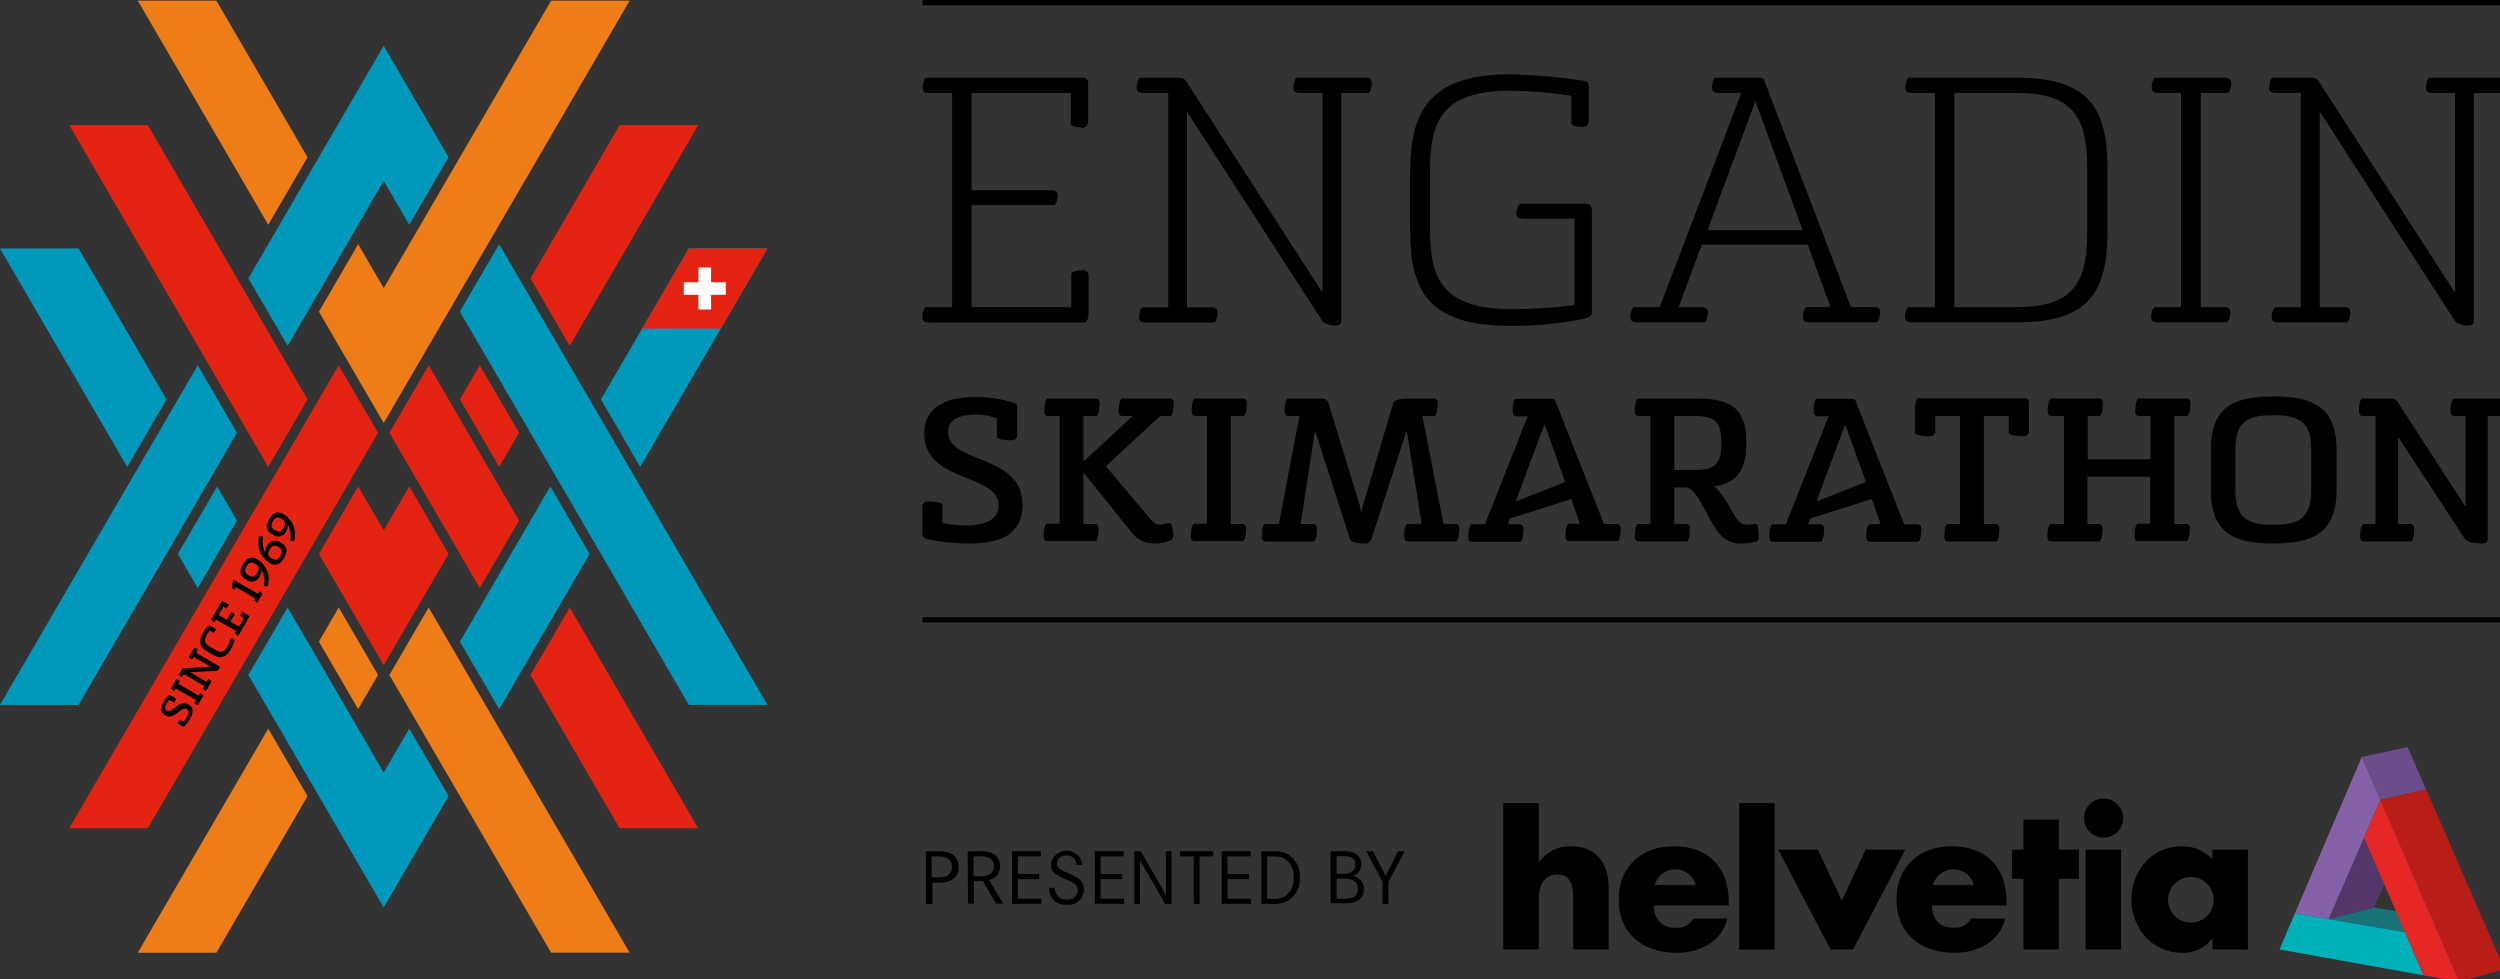 <?xml version="1.0" encoding="UTF-8"?>
<!DOCTYPE svg PUBLIC '-//W3C//DTD SVG 1.1//EN' 'http://www.w3.org/Graphics/SVG/1.1/DTD/svg11.dtd'>
<svg clip-rule="evenodd" fill-rule="evenodd" stroke-linejoin="round" stroke-miterlimit="2" version="1.1" viewBox="0 0 485 190" xml:space="preserve" xmlns="http://www.w3.org/2000/svg" xmlns:serif="http://www.serif.com/">


	<rect x="0" y="0" width="485" height="190" fill="#333333" stroke="none"/>


	<path d="m193.4 84.624v-3.428c-1.266-0.525-2.627-0.783-3.997-0.759-3.707 0-5.477 1.151-5.477 3.34 0 6.324 14.445 4.161 14.445 14.18 0 5.73-4.275 7.475-10.246 7.475-2.663 6e-3 -5.319-0.253-7.931-0.771-1.037-0.279-1.265-0.582-1.265-1.164v-5.313c0.019-0.255 0.14-0.492 0.334-0.658 0.195-0.166 0.448-0.248 0.703-0.227 0.848 0 2.884 0.076 2.884 0.658v3.541c1.554 0.28 3.128 0.432 4.706 0.456 3.542 0 6.198-1.189 6.198-3.884 0-6.236-14.445-4.389-14.445-13.914 0-5.781 5.123-7.134 9.904-7.134 2.543-0.014 5.074 0.366 7.501 1.126 0.316 0.114 0.62 0.303 0.62 0.657v5.731c0 0.581-0.544 0.885-1.113 0.885-0.772 0-2.859-0.114-2.859-0.696" fill-rule="nonzero" />
	<path d="m223.03 100.54c0.886 1.075 1.43 1.265 2.125 1.265 0.485-0.054 0.961-0.169 1.417-0.342 0.544-0.075 0.658 0.304 0.734 0.57 0.43 1.429 0.468 2.277 0 2.707-0.969 0.446-2.02 0.683-3.087 0.695-1.701 0.105-3.353-0.593-4.465-1.884l-9.588-11.903v10.005h2.163c0.658 0 0.797 0.43 0.797 0.974s-0.114 2.366-0.62 2.366h-9.247c-0.657 0-0.809-0.43-0.809-1 0-0.569 0.114-2.39 0.696-2.39h2.428v-20.897h-2.163c-0.658 0-0.809-0.43-0.809-0.961 0-0.532 0.113-2.429 0.657-2.429h9.247c0.645 0 0.81 0.43 0.81 0.999s-0.114 2.391-0.696 2.391h-2.429v8.854l9.551-8.854h-1.923c-0.658 0-0.81-0.43-0.81-0.961 0-0.532 0.114-2.429 0.696-2.429h9.209c0.645 0 0.797 0.43 0.797 0.999s-0.114 2.391-0.646 2.391h-1.998l-10.524 9.74 8.487 10.094z" fill-rule="nonzero" serif:id="Path" />
	<path d="m238.76 80.703v20.947h2.164c0.657 0 0.809 0.43 0.809 0.974s-0.126 2.366-0.658 2.366h-9.246c-0.658 0-0.81-0.43-0.81-1 0-0.569 0.114-2.39 0.696-2.39h2.428v-20.897h-2.15c-0.658 0-0.822-0.43-0.822-0.961 0-0.532 0.114-2.429 0.658-2.429h9.246c0.658 0 0.81 0.43 0.81 0.999s-0.114 2.391-0.696 2.391h-2.429z" fill-rule="nonzero" serif:id="Path" />
	<path d="m256.45 77.313c0.556-4e-3 1.057 0.332 1.265 0.847l5.983 19.569c0.186 0.653 0.313 1.322 0.379 1.998 0.059-0.681 0.204-1.353 0.431-1.998l5.806-19.607c0.227-0.695 2.087-0.809 2.972-0.809h4.845c0.658 0 0.809 0.43 0.809 0.999s-0.113 2.391-0.695 2.391h-2.302l4.085 20.947h2.265c0.657 0 0.809 0.43 0.809 0.974s-0.114 2.416-0.696 2.416h-9.183c-0.658 0-0.81-0.43-0.81-0.999s0.114-2.391 0.646-2.391h2.744l-2.909-18.164-6.818 21.074c-0.172 0.548-0.691 0.911-1.265 0.885-0.923 0-2.732-0.114-2.922-0.885l-6.78-21.074-2.783 18.177h2.353c0.658 0 0.81 0.43 0.81 0.974s-0.114 2.416-0.658 2.416h-9.247c-0.645 0-0.797-0.43-0.797-0.999 0-0.57 0.114-2.391 0.683-2.391h2.631l3.998-20.96h-2.088c-0.645 0-0.796-0.43-0.796-0.974s0.113-2.416 0.657-2.416h6.578z" fill-rule="nonzero" serif:id="Path" />
	<path d="m306.49 101.65-1.645-4.845-11.941 3.795-0.417 1.113h2.239c0.645 0 0.835 0.431 0.835 0.974 0 0.544-0.114 2.416-0.683 2.416h-9.209c-0.658 0-0.81-0.43-0.81-0.999s0.114-2.391 0.696-2.391h2.53l8.273-20.947h-2.075c-0.658 0-0.809-0.43-0.809-0.974s0-2.416 0.657-2.416h6.856c0.38 0 0.658 0.076 0.772 0.468l9.411 23.806h2.416c0.658 0 0.848 0.43 0.848 0.974s-0.165 2.366-0.734 2.366h-9.196c-0.658 0-0.81-0.43-0.81-1 0-0.569 0.114-2.39 0.696-2.39l2.1 0.05zm-12.447-4.351 9.601-3.795-4.01-11.245-5.591 15.04z" fill-rule="nonzero" />
	<path d="m327.23 94.567h-2.429v7.083h2.239c0.658 0 0.81 0.43 0.81 0.974s-0.114 2.416-0.658 2.416h-9.247c-0.645 0-0.809-0.43-0.809-0.999s0.114-2.391 0.696-2.391h2.352v-20.947h-2.239c-0.645 0-0.809-0.43-0.809-0.961 0-0.532 0.114-2.429 0.696-2.429h11.055c6.666 0 9.905 1.581 9.905 8.627 0 5.591-2.05 7.741-6.173 8.399 1.147 1.199 2.134 2.543 2.934 3.997 1.417 2.53 1.885 3.466 3.504 3.466 0.426-5e-3 0.85-0.056 1.265-0.152 0.392-0.076 0.658 0 0.696 0.544 0.228 1.657 0.316 2.619-0.19 2.846-0.948 0.281-1.933 0.414-2.922 0.392-1.114 0.062-2.219-0.226-3.162-0.822-1.392-0.949-2.429-2.757-4.01-5.768-1.809-3.314-2.53-4.086-3.542-4.275m1.695-3.39c4.048 0 5.06-1.354 5.06-5.237 0-3.884-1.037-5.237-5.06-5.237h-4.086v10.474h4.086z" fill-rule="nonzero" serif:id="Shape" />
	<path d="m364.83 101.65-1.695-4.845-11.954 3.795-0.418 1.113h2.277c0.658 0 0.848 0.431 0.848 0.974 0 0.544-0.114 2.416-0.696 2.416h-9.133c-0.657 0-0.809-0.43-0.809-0.999s0.114-2.391 0.683-2.391h2.53l8.285-20.947h-2.074c-0.658 0-0.81-0.43-0.81-0.974s0-2.416 0.645-2.416h6.73c0.392 0 0.657 0.076 0.771 0.468l9.399 23.869h2.479c0.658 0 0.847 0.431 0.847 0.974 0 0.544-0.113 2.416-0.695 2.416h-9.196c-0.658 0-0.81-0.43-0.81-0.999s0.114-2.391 0.696-2.391l2.1-0.063zm-12.447-4.351 9.6-3.795-4.009-11.182-5.591 14.977z" fill-rule="nonzero" serif:id="Shape" />
	<path d="m389.69 83.979v-3.276h-4.82v20.947h2.201c0.658 0 0.81 0.43 0.81 0.974s-0.114 2.416-0.645 2.416h-9.247c-0.658 0-0.81-0.43-0.81-0.999s0.114-2.391 0.696-2.391h2.378v-20.947h-4.807v3.036c-0.04 0.533-0.503 0.934-1.037 0.898-0.809 0-2.935-0.127-2.935-0.658v-4.288c0-0.62 0.114-2.429 0.696-2.429h20.644c0.658 0 0.809 0.43 0.809 1v5.464c-0.015 0.257-0.135 0.496-0.33 0.663-0.196 0.167-0.451 0.247-0.707 0.223-0.809 0-2.884-0.114-2.884-0.684" fill-rule="nonzero" serif:id="Path" />
	<path d="m414.9 104.99c-0.658 0-0.81-0.43-0.81-1 0-0.569 0.114-2.39 0.696-2.39h2.353v-9.108h-12.182v9.158h2.125c0.658 0 0.81 0.43 0.81 0.974s-0.114 2.416-0.658 2.416h-9.246c-0.646 0-0.81-0.43-0.81-0.999s0.114-2.391 0.696-2.391h2.53v-20.947h-2.353c-0.645 0-0.81-0.43-0.81-0.961 0-0.532 0.114-2.429 0.696-2.429h9.209c0.657 0 0.809 0.43 0.809 0.999s-0.114 2.391-0.658 2.391h-2.276v8.399h12.181v-8.399h-2.163c-0.658 0-0.81-0.43-0.81-0.961 0-0.532 0.114-2.429 0.696-2.429h9.196c0.658 0 0.822 0.43 0.822 0.999s-0.114 2.391-0.657 2.391h-2.467v20.947h2.226c0.658 0 0.81 0.43 0.81 0.974s-0.19 2.366-0.721 2.366h-9.234z" fill-rule="nonzero" serif:id="Path" />
	<path d="m440.79 105.43c-7.982 0-11.903-2.53-11.903-10.435v-7.59c0-7.906 3.795-10.486 11.903-10.486h0.531c8.007 0 11.979 2.53 11.979 10.486v7.59c0 7.855-3.972 10.435-11.979 10.435h-0.531zm7.59-18.025c0-4.819-1.493-6.856-7.122-6.856h-0.531c-5.591 0-7.059 2.037-7.059 6.856v7.59c0 4.806 1.582 6.805 7.059 6.805h0.531c5.502 0 7.122-1.999 7.122-6.805v-7.59z" fill-rule="nonzero" serif:id="Shape" />
	<path d="m482.62 80.703v23.958c0 0.455-0.544 0.771-1.163 0.771-0.886 0-2.695-0.164-3.15-0.733l-13.092-19.948v16.899h2.302c0.658 0 0.848 0.43 0.848 0.974s-0.114 2.416-0.696 2.416h-8.969c-0.657 0-0.847-0.43-0.847-0.999s0.114-2.391 0.696-2.391h2.302v-20.947h-2.378c-0.658 0-0.848-0.43-0.848-0.961 0-0.532 0.114-2.429 0.696-2.429h5.654c0.539 0.014 1.026 0.326 1.265 0.809l13.092 20.239v-17.658h-2.125c-0.658 0-0.809-0.43-0.809-0.961 0-0.532 0.113-2.429 0.695-2.429h8.981c0.645 0 0.797 0.43 0.797 0.999s-0.114 2.391-0.645 2.391h-2.606z" fill-rule="nonzero" serif:id="Path" />
	<path d="m298.52 155.79v11.486h0.076c1.396-2.029 3.737-3.199 6.198-3.099 4.908 0 7.286 3.251 7.286 8.159v11.865h-6.881v-9.93c0-2.277-0.329-4.617-3.087-4.617-2.757 0-3.592 2.378-3.592 4.617v9.93h-6.882v-28.411h6.882z" fill-rule="nonzero" serif:id="Path" />
	<path d="m335.38 175.66h-14.471c-0.15 1.183 0.256 2.37 1.099 3.214 0.844 0.843 2.031 1.249 3.214 1.099 1.349 0.107 2.634-0.593 3.277-1.784h6.615c-1.1 4.579-5.439 6.654-9.854 6.654-6.425 0-11.232-3.63-11.232-10.309 0-6.464 4.427-10.36 10.739-10.36 6.717 0 10.613 4.162 10.613 10.765v0.721zm-6.388-3.96c-0.481-1.805-2.116-3.061-3.985-3.061-1.868 0-3.503 1.256-3.984 3.061h7.969z" fill-rule="nonzero" serif:id="Shape" />
	<rect x="337.4" y="155.79" width="6.869" height="28.423" />
	<path d="m357.31 174.76 4.617-9.942h7.704l-10.132 19.379h-4.377l-10.158-19.379h7.704l4.642 9.942z" fill-rule="nonzero" serif:id="Path" />
	<path d="m389.27 175.66h-14.458c0 2.795 1.467 4.313 4.301 4.313 1.352 0.106 2.64-0.593 3.289-1.784h6.602c-1.087 4.579-5.439 6.654-9.853 6.654-6.426 0-11.22-3.63-11.22-10.309 0-6.464 4.414-10.36 10.726-10.36 6.73 0 10.613 4.162 10.613 10.765v0.721zm-6.325-3.96c-0.481-1.805-2.116-3.061-3.984-3.061s-3.503 1.256-3.985 3.061h7.969z" fill-rule="nonzero" serif:id="Shape" />
	<path d="m399.42 184.2h-6.869v-13.712h-2.239v-5.667h2.239v-5.819h6.869v5.819h3.896v5.667h-3.896v13.712z" fill-rule="nonzero" serif:id="Path" />
	<path d="m411.9 158.7c0 2.096-1.699 3.795-3.795 3.795s-3.795-1.699-3.795-3.795 1.699-3.795 3.795-3.795c2.079 0.04 3.754 1.716 3.795 3.795m-0.405 25.501h-6.881v-19.379h6.881v19.379z" fill-rule="nonzero" serif:id="Shape" />
	<path d="m436.09 184.2h-6.881v-2.151h-0.063c-1.357 1.859-3.558 2.91-5.857 2.796-5.755 0-9.79-4.794-9.79-10.36s3.959-10.309 9.714-10.309c2.27-0.058 4.454 0.864 5.996 2.53v-1.885h6.881v19.379zm-15.482-9.639c0 2.445 1.982 4.427 4.427 4.427s4.427-1.982 4.427-4.427-1.982-4.427-4.427-4.427-4.427 1.982-4.427 4.427" fill-rule="nonzero" serif:id="Shape" />
	<path d="m460.59 176.05-8.829 2.264 6.856-15.85 8.867-2.1-6.894 15.686z" fill="#53376a" fill-rule="nonzero" serif:id="Path" />
	<path d="m458.17 146.87 8.905-1.948 3.567 8.209-8.854 2.037-3.618-8.298z" fill="#6c4d8c" fill-rule="nonzero" serif:id="Path" />
	<path d="m445.21 177.2 12.965-30.333 3.618 8.298-10.031 23.148-6.552-1.113z" fill="#8562a7" fill-rule="nonzero" serif:id="Path" />
	<path d="m451.76 178.32 8.829-2.264 14.787 2.466-8.804 2.34-14.812-2.542z" fill="#187278" fill-rule="nonzero" serif:id="Path" />
	<path d="m470.19 189.22-27.968-5.022 2.986-6.995 21.364 3.655 3.618 8.362z" fill="#00b1b9" fill-rule="nonzero" serif:id="Path" />
	<path d="m461.78 155.17 8.867-2.037 15.205 34.874-8.753 2.454-15.319-35.291z" fill="#b91d18" fill-rule="nonzero" serif:id="Path" />
	<path d="m458.62 162.48 3.162-7.299 15.319 35.279-6.907-1.239-11.574-26.741z" fill="#e52825" fill-rule="nonzero" serif:id="Path" />
	<rect x="178.96" y="119.73" width="306.9" height="1.025" serif:id="Rectangle" />
	<rect x="178.96" width="306.9" height="1.025" serif:id="Rectangle" />
	<path d="m188.48 39.795v19.771h19.354v-6.439c0-0.392 1.189-0.721 2.315-0.721 0.797 0 1.05 0.595 1.05 1.455v6.729c0 0.924-0.329 1.974-0.721 1.974h-30.359c-0.721 0-1.176-0.266-1.176-0.987 0-0.936 0.329-1.986 0.721-1.986h5.059v-41.553h-4.553c-0.721 0-1.177-0.266-1.177-0.987 0-0.923 0.329-1.973 0.721-1.973h30.194c0.721 0 1.189 0.253 1.189 0.987v7.248c0 0.797-0.329 1.442-1.062 1.442-1.113 0-2.302-0.316-2.302-0.721v-5.996h-19.253v18.86h15.433c0.721 0 1.264 0.203 1.264 0.911 0 0.987-0.328 1.986-0.733 1.986h-15.964z" fill-rule="nonzero" serif:id="Path" />
	<path d="m260.21 18.038v44.273c0 0.468-0.405 0.86-1.063 0.86-0.909 0.043-1.804-0.235-2.53-0.784l-26.336-40.719v37.948h4.744c0.721 0 1.176 0.253 1.176 0.987s-0.316 1.973-0.721 1.973h-13.307c-0.733 0-1.189-0.265-1.189-0.986 0-0.924 0.329-1.974 0.721-1.974h4.946v-41.578h-4.883c-0.721 0-1.265-0.266-1.265-0.987 0-0.923 0.329-1.973 0.721-1.973h7.78c0.556 0.06 1.038 0.412 1.265 0.923l26.31 40.795v-38.758h-4.477c-0.734 0-1.189-0.266-1.189-0.987 0-0.923 0.328-1.973 0.721-1.973h13.319c0.721 0 1.189 0.253 1.189 0.987 0 0.923-0.329 1.973-0.721 1.973h-5.211z" fill-rule="nonzero" serif:id="Path" />
	<path d="m307.9 39.529c0.658 0 0.923 0.582 0.923 1.379v19.518c0 0.734-0.139 1.126-2.049 1.518-4.582 0.897-9.245 1.321-13.914 1.265-17.798 0-19.316-8.855-19.316-20.037v-8.652c0-11.005 1.974-20.112 19.392-20.112 4.786 0.116 9.561 0.539 14.293 1.265 0.734 0.189 0.987 0.392 0.987 1.113v6.388c0 0.797-0.253 1.454-0.987 1.454-1.113 0-2.365-0.189-2.365-0.721v-5.338c-3.928-0.599-7.892-0.928-11.865-0.986-15.103 0-15.571 7.969-15.571 16.937v8.576c0 9.019 0.543 16.875 15.761 16.875 4.103 0.014 8.202-0.248 12.27-0.785v-16.76h-9.703c-0.847 0-1.568-0.202-1.568-0.911 0-0.999 0.455-1.986 0.847-1.986h12.865z" fill-rule="nonzero" serif:id="Path" />
	<path d="m355.12 59.578-4.415-12.13h-20.555l-4.49 12.13h4.49c0.721 0 1.189 0.317 1.189 0.987 0 0.923-0.341 1.973-0.734 1.973h-13.104c-0.721 0-1.189-0.265-1.189-0.986 0-0.936 0.341-1.974 0.733-1.974h4.946l15.825-41.54h-4.428c-0.721 0-1.265-0.266-1.265-0.987s0.203-1.973 0.734-1.973h8.171c0.532 0 1.126 0 1.265 0.595l16.786 43.905h4.478c0.734 0 1.189 0.253 1.189 0.987s-0.329 1.973-0.721 1.973h-13.054c-0.734 0-1.189-0.265-1.189-0.986 0-0.936 0.329-1.974 0.721-1.974h4.617zm-23.869-14.913h18.468l-9.171-25.046-9.297 25.046z" fill-rule="nonzero" serif:id="Shape" />
	<path d="m391.13 15.078c13.319 0 17.709 5.06 17.709 17.393v12.725c0 12.649-4.744 17.342-17.709 17.342h-20.366c-0.721 0-1.189-0.265-1.189-0.986 0-0.924 0.329-1.974 0.734-1.974h5.059v-41.54h-4.553c-0.721 0-1.189-0.266-1.189-0.987 0-0.923 0.329-1.973 0.733-1.973h20.771zm13.787 17.33c0-9.69-2.833-14.37-13.648-14.37h-12.131v41.54h12.131c10.815 0 13.648-4.617 13.648-14.319v-12.851z" fill-rule="nonzero" serif:id="Shape" />
	<path d="m426.95 18.038v41.54h4.553c0.721 0 1.177 0.253 1.177 0.987s-0.317 1.973-0.721 1.973h-13.447c-0.721 0-1.189-0.265-1.189-0.986 0-0.924 0.329-1.974 0.734-1.974h5.06v-41.54h-4.427c-0.722 0-1.265-0.266-1.265-0.987 0-0.923 0.328-1.973 0.721-1.973h13.458c0.722 0 1.265 0.253 1.265 0.987 0 0.923-0.328 1.973-0.796 1.973h-5.123z" fill-rule="nonzero" serif:id="Path" />
	<path d="m479.92 18.038v44.273c0 0.468-0.392 0.86-1.05 0.86-0.909 0.043-1.804-0.235-2.529-0.784l-26.311-40.744v37.948h4.756c0.721 0 1.176 0.253 1.176 0.987 0 0.733-0.328 1.973-0.721 1.973h-13.357c-0.721 0-1.189-0.266-1.189-0.987 0-0.923 0.341-1.973 0.733-1.973h4.934v-41.553h-4.896c-0.721 0-1.265-0.266-1.265-0.987 0-0.923 0.329-1.973 0.721-1.973h7.78c0.558 0.055 1.042 0.409 1.265 0.923l26.31 40.795v-38.758h-4.452c-0.734 0-1.202-0.266-1.202-0.987 0-0.923 0.342-1.973 0.734-1.973h13.32c0.721 0 1.176 0.253 1.176 0.987 0 0.923-0.316 1.973-0.721 1.973h-5.212z" fill-rule="nonzero" serif:id="Path" />
	<path d="m45.98 83.966-7.615-13.104-38.365 65.89h15.242l30.738-52.786z" fill="#0099bc" fill-rule="nonzero" serif:id="Path" />
	<path d="M74.441,35.089L79.4,43.602L87.028,30.51L74.441,8.892L48.181,54L55.809,67.092L74.441,35.089Z" fill="#0099bc" fill-rule="nonzero" serif:id="Path" />
	<path d="m133.64 136.75h15.243l-52.04-89.38-7.627 13.092 44.424 76.288z" fill="#0099bc" fill-rule="nonzero" serif:id="Path" />
	<path d="m124.2 90.582 24.679-42.375h-15.243l-17.064 29.283 7.628 13.092z" fill="#0099bc" fill-rule="nonzero" serif:id="Path" />
	<path d="m114.38 107.46-7.614-13.092-17.545 30.118 7.627 13.092 17.532-30.118z" fill="#0099bc" fill-rule="nonzero" serif:id="Path" />
	<path d="m74.441 176.05 12.587-21.618-7.628-13.08-4.959 8.514-18.632-32.016-7.628 13.092 26.26 45.108z" fill="#0099bc" fill-rule="nonzero" serif:id="Path" />
	<path d="m34.507 107.46 3.858 6.628 7.615-13.092-3.858-6.628-7.615 13.092z" fill="#0099bc" fill-rule="nonzero" serif:id="Path" />
	<path d="m32.306 77.49-17.051-29.283h-15.255l24.679 42.375 7.627-13.092z" fill="#0099bc" fill-rule="nonzero" serif:id="Path" />
	<path d="m69.483 137.57 3.858-6.628-7.628-13.092-3.845 6.628 7.615 13.092z" fill="#ef7d17" fill-rule="nonzero" serif:id="Path" />
	<path d="m52.039 141.36-25.311 43.464h15.255l17.684-30.371-7.628-13.093z" fill="#ef7d17" fill-rule="nonzero" serif:id="Path" />
	<path d="m106.91 184.82h15.243l-38.986-66.966-7.627 13.092 31.37 53.874z" fill="#ef7d17" fill-rule="nonzero" serif:id="Path" />
	<path d="m122.16 0.126h-15.243l-32.471 55.759-4.958-8.513-7.615 13.092 12.573 21.605 47.714-81.943z" fill="#ef7d17" fill-rule="nonzero" serif:id="Path" />
	<path d="m59.667 30.51-17.684-30.384h-15.255l25.311 43.476 7.628-13.092z" fill="#ef7d17" fill-rule="nonzero" serif:id="Path" />
	<path d="m87.028 107.46-7.628-13.092-4.959 8.513-4.958-8.513-7.615 13.092 12.573 21.605 12.587-21.605z" fill="#e42313" fill-rule="nonzero" serif:id="Path" />
	<path d="m96.843 90.582 3.858-6.616-7.627-13.104-3.858 6.628 7.627 13.092z" fill="#e42313" fill-rule="nonzero" serif:id="Path" />
	<path d="m110.52 67.092 24.932-42.818h-15.242l-17.305 29.726 7.615 13.092z" fill="#e42313" fill-rule="nonzero" serif:id="Path" />
	<path d="m52.039 90.582 7.628-13.092-30.991-53.216h-15.242l38.605 66.308z" fill="#e42313" fill-rule="nonzero" serif:id="Path" />
	<path d="m13.434 160.67h15.242l44.665-76.706-7.628-13.104-52.279 89.81z" fill="#e42313" fill-rule="nonzero" serif:id="Path" />
	<path d="m102.9 130.95 17.305 29.726h15.242l-24.919-42.818-7.628 13.092z" fill="#e42313" fill-rule="nonzero" serif:id="Path" />
	<path d="m83.169 70.862-7.627 13.104 17.532 30.118 7.627-13.092-17.532-30.13z" fill="#e42313" fill-rule="nonzero" serif:id="Path" />
	<path d="m133.63 48.207-9.057 15.546h15.255l9.044-15.546h-15.242z" fill="#e42313" fill-rule="nonzero" serif:id="Path" />
	<path d="m140.8 54.759h-2.846v-2.859h-2.454v2.859h-2.846v2.441h2.846v2.846h2.454v-2.846h2.846v-2.441z" fill="#fff" fill-rule="nonzero" serif:id="Path" />
	<path d="m33.546 136.14-0.645-0.38c-0.245 0.178-0.448 0.407-0.595 0.671-0.404 0.696-0.379 1.164 0 1.404 1.189 0.696 2.379-2.277 4.276-1.164 1.088 0.633 0.936 1.632 0.278 2.758-0.289 0.505-0.628 0.979-1.012 1.417-0.177 0.164-0.253 0.164-0.367 0.101l-0.936-0.544c-0.083-0.084-0.083-0.22 0-0.304 0.102-0.152 0.329-0.531 0.443-0.468l0.671 0.392c0.225-0.26 0.428-0.54 0.607-0.835 0.392-0.67 0.455-1.264 0-1.606-1.177-0.696-2.429 2.252-4.238 1.189-1.1-0.645-0.784-1.758-0.265-2.656 0.281-0.475 0.635-0.902 1.049-1.265 0.057-0.04 0.133-0.04 0.19 0l1.088 0.645c0.084 0.084 0.084 0.22 0 0.303-0.089 0.14-0.329 0.532-0.443 0.468" fill-rule="nonzero" serif:id="Path" />
	<path d="m34.583 132.65 3.96 2.315 0.24-0.405c0.076-0.127 0.177-0.114 0.278 0s0.443 0.291 0.38 0.392l-1.012 1.746c-0.076 0.126-0.177 0.113-0.291 0-0.114-0.114-0.43-0.291-0.367-0.393l0.266-0.468-3.96-2.302-0.24 0.405c-0.076 0.114-0.177 0.101-0.278 0s-0.443-0.291-0.38-0.392l1.012-1.746c0.076-0.126 0.177-0.101 0.278 0 0.102 0.101 0.443 0.279 0.38 0.392l-0.266 0.456z" fill-rule="nonzero" serif:id="Path" />
	<path d="m38.075 126.67 4.528 2.643c0.089 0 0.089 0.19 0 0.304s-0.329 0.493-0.493 0.519l-5.224 0.265 3.212 1.872 0.253-0.43c0-0.126 0.165-0.114 0.266 0s0.455 0.278 0.392 0.392l-0.999 1.695c0 0.127-0.165 0.114-0.278 0-0.114-0.114-0.443-0.278-0.38-0.392l0.266-0.443-3.972-2.314-0.266 0.455c-0.076 0.127-0.177 0.114-0.278 0s-0.443-0.278-0.38-0.392l0.62-1.075c0.066-0.094 0.177-0.147 0.291-0.139l5.275-0.253-3.339-1.936-0.228 0.392c-0.076 0.127-0.177 0.102-0.278 0-0.102-0.101-0.443-0.291-0.38-0.404l0.987-1.695c0.076-0.127 0.177-0.102 0.278 0 0.101 0.101 0.443 0.278 0.38 0.379l-0.253 0.557z" fill-rule="nonzero" serif:id="Path" />
	<path d="m41.401 122.76-0.721-0.417c-0.223 0.271-0.426 0.558-0.607 0.86-0.746 1.265-0.164 1.796 0.671 2.277l0.999 0.581c0.847 0.494 1.594 0.721 2.378-0.607 0.26-0.462 0.472-0.949 0.632-1.454 0-0.152 0.102-0.228 0.279-0.165s0.48 0.24 0.417 0.506c-0.158 0.573-0.392 1.121-0.696 1.632-1.049 1.796-2.175 1.809-3.516 1.024l-1.037-0.607c-1.265-0.746-1.91-1.745-0.823-3.605 0.291-0.48 0.63-0.929 1.012-1.341 0.102-0.101 0.203-0.164 0.355-0.075l1.049 0.619c0.084 0.084 0.084 0.22 0 0.304-0.088 0.164-0.341 0.531-0.442 0.468" fill-rule="nonzero" serif:id="Path" />
	<path d="m44.665 120.6 1.682 0.987 1-1.695-0.646-0.38c-0.101 0 0.102-0.455 0.19-0.62 0.089-0.164 0.177-0.164 0.278-0.101l0.785 0.468c0.126 0 0.455 0.278 0.392 0.392l-2.1 3.605c-0.076 0.127-0.177 0.101-0.278 0s-0.443-0.278-0.38-0.392l0.253-0.443-3.972-2.251-0.24 0.417c-0.076 0.127-0.164 0.114-0.266 0-0.101-0.114-0.442-0.291-0.392-0.405l2.037-3.529c0.063-0.126 0.164-0.101 0.278 0l1.025 0.595c0.072 0.088 0.072 0.215 0 0.303-0.089 0.152-0.342 0.532-0.456 0.468l-0.506-0.379-0.961 1.657 1.632 0.961 0.835-1.429c0.075-0.126 0.164-0.114 0.278 0s0.443 0.291 0.379 0.392l-0.847 1.379z" fill-rule="nonzero" serif:id="Path" />
	<path d="m49.548 116.11-3.707-2.163h-0.152l-0.075 0.304c0 0.139-0.14 0.126-0.228 0.076-0.089-0.051-0.456-0.266-0.43-0.418l0.202-0.923c0.013-0.121 0.052-0.237 0.114-0.342 0.076-0.139 0.177-0.075 0.304 0l4.452 2.53 0.203-0.354c0.075-0.126 0.164-0.101 0.278 0s0.443 0.278 0.379 0.392l-0.91 1.569c-0.076 0.114-0.178 0.101-0.279 0s-0.442-0.291-0.379-0.392l0.228-0.279z" fill-rule="nonzero" serif:id="Path" />
	<path d="m50.686 110.42c0.077 0.503-0.035 1.018-0.316 1.442-0.226 0.476-0.659 0.82-1.174 0.934-0.514 0.114-1.052-0.016-1.457-0.352-1.265-0.721-1.379-1.632-0.582-2.985 0.797-1.354 1.606-1.632 2.871-0.898 1.653 1.046 2.445 3.037 1.961 4.933 5e-3 0.108-0.062 0.206-0.165 0.24-0.24 0-0.657 0-0.619-0.253 0.202-1.049 0.018-2.136-0.519-3.061m-1.176-1.05c-0.595-0.341-1.139-0.468-1.695 0.494-0.557 0.961-0.178 1.404 0.43 1.758 0.607 0.354 1.113 0.455 1.657-0.481s0.278-1.379-0.392-1.771" fill-rule="nonzero" serif:id="Shape" />
	<path d="m51.546 107.3c-0.076-0.503 0.037-1.016 0.316-1.442 0.227-0.475 0.66-0.82 1.174-0.933 0.514-0.114 1.052 0.016 1.457 0.352 1.265 0.721 1.379 1.631 0.582 2.985-0.797 1.353-1.619 1.632-2.871 0.898-1.655-1.051-2.447-3.047-1.961-4.946 0-0.103 0.067-0.195 0.165-0.228 0.24 0 0.645 0.064 0.619 0.253-0.209 1.05-0.024 2.14 0.519 3.061m1.176 1.05c0.595 0.342 1.139 0.468 1.683-0.48 0.544-0.949 0.19-1.417-0.418-1.771-0.607-0.354-1.113-0.456-1.657 0.48s-0.278 1.379 0.392 1.771" fill-rule="nonzero" serif:id="Shape" />
	<path d="m55.784 101.66c0.078 0.503-0.035 1.018-0.317 1.442-0.222 0.479-0.655 0.827-1.171 0.942-0.516 0.114-1.056-0.019-1.46-0.36-1.265-0.709-1.378-1.619-0.582-2.986 0.797-1.366 1.62-1.619 2.872-0.885 1.656 1.043 2.449 3.037 1.961 4.933 5e-3 0.108-0.062 0.207-0.165 0.241-0.24 0-0.645 0-0.62-0.253 0.207-1.05 0.023-2.139-0.518-3.062m-1.177-1.037c-0.594-0.341-1.126-0.468-1.682 0.481-0.557 0.949-0.19 1.404 0.417 1.758s1.113 0.468 1.657-0.481c0.544-0.948 0.279-1.366-0.392-1.758" fill-rule="nonzero" serif:id="Shape" />
	<path d="m179.62 165.14h1.695c0.945-0.059 1.893 0.035 2.808 0.279 1.176 0.419 1.923 1.576 1.821 2.82 0.081 1.13-0.557 2.188-1.593 2.644-0.911 0.308-1.876 0.424-2.834 0.342h-0.632v4.161h-1.265v-10.246zm1.138 5.06h0.734c0.636 0.036 1.274-0.01 1.897-0.139 0.82-0.22 1.357-1.004 1.265-1.847 0.073-0.765-0.342-1.494-1.037-1.821-0.747-0.237-1.535-0.319-2.315-0.241h-0.594l0.05 4.048z" fill-rule="nonzero" serif:id="Shape" />
	<path d="m187.73 165.14h1.796c0.961-0.079 1.929 0.033 2.846 0.329 1.026 0.412 1.68 1.426 1.632 2.53 0.035 1.297-0.831 2.446-2.087 2.77l2.682 4.541h-1.367l-2.529-4.364h-1.771v4.364h-1.139l-0.063-10.17zm1.138 4.858h0.721c0.694 0.061 1.394-7e-3 2.062-0.203 0.735-0.268 1.205-0.99 1.151-1.771 0.051-0.694-0.331-1.348-0.961-1.644-0.731-0.253-1.509-0.335-2.277-0.24h-0.696v3.858z" fill-rule="nonzero" serif:id="Shape" />
	<path d="m197.46 169.56h4.149v0.986h-4.149v3.795h4.567v0.999h-5.705v-10.208h5.604v1h-4.466v3.428z" fill-rule="nonzero" serif:id="Path" />
	<path d="m209.98 167.78h-1.113c-2e-3 -0.508-0.216-0.993-0.591-1.336-0.374-0.344-0.876-0.515-1.382-0.473-0.456-0.049-0.913 0.089-1.266 0.382-0.352 0.293-0.571 0.717-0.606 1.174 0 0.447 0.235 0.86 0.619 1.088 0.227 0.147 0.464 0.278 0.709 0.392l1.1 0.493c1.518 0.683 2.037 1.025 2.429 1.619 0.566 0.968 0.53 2.174-0.091 3.107s-1.72 1.431-2.831 1.283c-0.908 0.099-1.813-0.209-2.472-0.841-0.66-0.632-1.005-1.524-0.943-2.435h1.113c-0.039 0.625 0.196 1.236 0.642 1.675s1.061 0.663 1.685 0.614c0.519 0.064 1.041-0.09 1.441-0.426 0.401-0.336 0.644-0.823 0.672-1.345 2e-3 -0.492-0.222-0.958-0.607-1.265-0.485-0.358-1.017-0.648-1.582-0.86-0.851-0.283-1.646-0.711-2.352-1.265-0.442-0.448-0.687-1.053-0.683-1.682 0.21-1.555 1.559-2.702 3.128-2.66s2.854 1.26 2.981 2.824" fill-rule="nonzero" serif:id="Path" />
	<path d="m213.52 169.56h4.149v0.986h-4.149v3.795h4.566v0.999h-5.704v-10.208h5.603v1h-4.465v3.428z" fill-rule="nonzero" serif:id="Path" />
	<path d="m220.07 165.14h1.24l4.895 8.501v-8.501h1.076v10.208h-1.24l-4.883-8.462v8.462h-1.088v-10.208z" fill-rule="nonzero" serif:id="Path" />
	<path d="m228.93 165.14h6.438v1h-2.643v9.208h-1.151v-9.208h-2.644v-1z" fill-rule="nonzero" serif:id="Path" />
	<path d="m238.14 169.56h4.149v0.986h-4.149v3.795h4.566v0.999h-5.692v-10.208h5.604v1h-4.478v3.428z" fill-rule="nonzero" serif:id="Path" />
	<path d="m244.7 165.14h1.581c0.681-0.022 1.362 0.016 2.036 0.114 0.545 0.05 1.074 0.209 1.556 0.468 1.521 0.985 2.399 2.707 2.302 4.516 0.128 1.848-0.791 3.611-2.378 4.566-1.137 0.511-2.393 0.7-3.63 0.544h-1.467v-10.208zm1.125 9.209h0.747c0.962 0.141 1.944-0.037 2.795-0.506 1.131-0.837 1.741-2.205 1.607-3.605 0.139-1.47-0.554-2.896-1.796-3.694-0.658-0.354-1.076-0.404-2.872-0.404h-0.481v8.209z" fill-rule="nonzero" serif:id="Shape" />
	<path d="m258.12 165.14h1.846c0.853-0.066 1.71 0.024 2.53 0.266 0.985 0.31 1.635 1.246 1.581 2.277 0.073 1.069-0.657 2.026-1.707 2.239 1.282 0.148 2.247 1.239 2.239 2.53 0.034 1.126-0.66 2.147-1.721 2.529-0.971 0.242-1.974 0.327-2.972 0.253h-1.784l-0.012-10.094zm1.189 4.364h0.961c0.654 0.067 1.313-0.043 1.91-0.316 0.507-0.298 0.805-0.855 0.772-1.442 0.041-0.637-0.332-1.229-0.924-1.467-0.591-0.172-1.208-0.232-1.821-0.177h-0.898v3.402zm0 4.858h1.012c0.748 0.068 1.502-0.022 2.213-0.266 0.599-0.339 0.945-0.997 0.886-1.682 0.057-0.78-0.422-1.499-1.164-1.746-0.624-0.181-1.275-0.25-1.923-0.202h-1.024v3.896z" fill-rule="nonzero" serif:id="Shape" />
	<path d="m265.05 165.14h1.316l2.441 4.782 2.416-4.782h1.291l-3.175 5.92 0.012 4.288h-1.126l0.013-4.288-3.188-5.92z" fill-rule="nonzero" serif:id="Path" />


</svg>